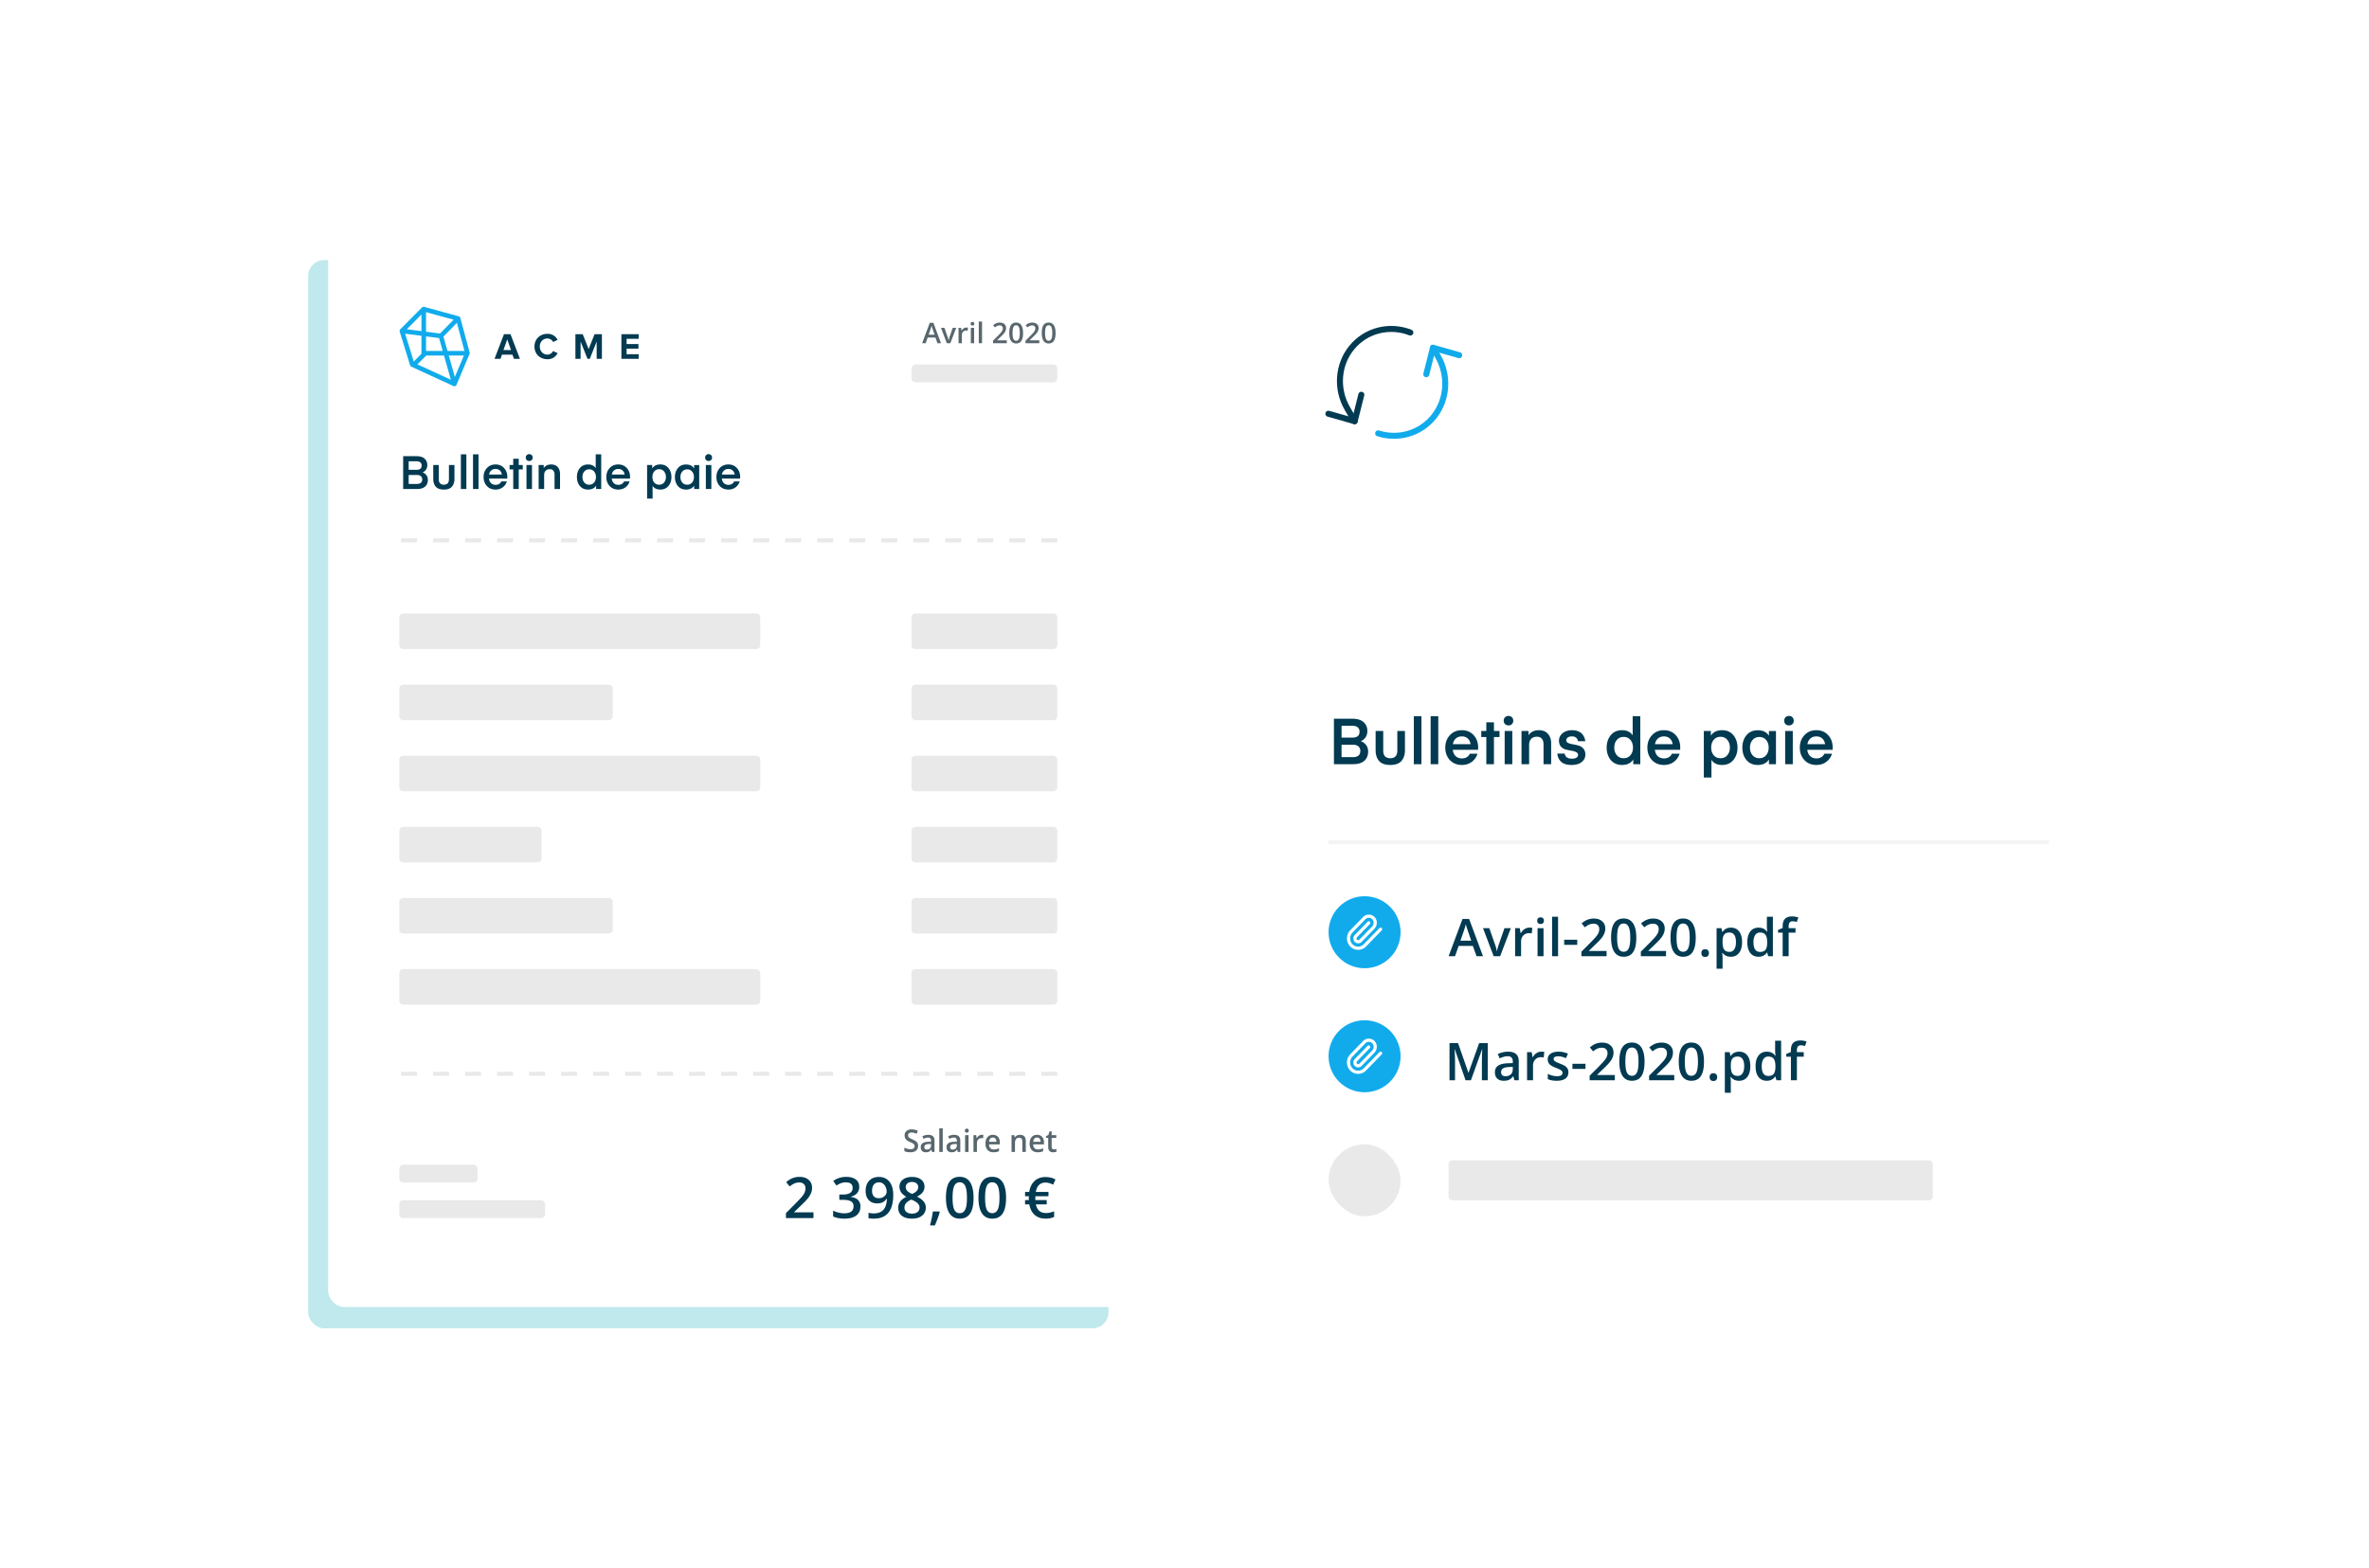<svg width="592" height="392" viewBox="0 0 592 392" fill="none" xmlns="http://www.w3.org/2000/svg"><g filter="url(#filter0_d)"><rect x="77" y="45" width="200" height="267" rx="4" fill="#C0E9ED"/><rect x="82" y="40" width="200" height="266.667" rx="4" fill="#fff"/><path d="M263.222 71.111h-34.445a1 1 0 00-1 1v2.444a1 1 0 001 1h34.445a1 1 0 001-1v-2.444a1 1 0 00-1-1zM135.222 280h-34.445a1 1 0 00-1 1v2.444a1 1 0 001 1h34.445a1 1 0 001-1V281a1 1 0 00-1-1zM118.333 271.111h-17.556a1 1 0 00-1 1v2.445a1 1 0 001 1h17.556a1 1 0 001-1v-2.445a1 1 0 00-1-1z" fill="#E9E9E9"/><path d="M104.194 102.222h-3.444v-8.204h3.316c.902 0 1.58.204 2.034.612.455.409.682.948.682 1.618 0 .431-.108.805-.324 1.12-.208.317-.496.552-.866.706.408.138.732.373.97.705.239.323.359.705.359 1.144 0 .724-.235 1.29-.705 1.698-.47.401-1.144.601-2.022.601zm-.012-3.513h-2.057v2.242h2.045c.894 0 1.341-.374 1.341-1.12 0-.355-.116-.629-.347-.821-.231-.2-.558-.3-.982-.3zm-.104-3.42h-1.953v2.138h1.953c.863 0 1.294-.355 1.294-1.064 0-.338-.108-.6-.323-.785-.216-.193-.54-.29-.971-.29zM109.647 99.75c0 .931.424 1.398 1.272 1.398.847 0 1.271-.467 1.271-1.399v-3.524h1.375v3.455c0 .824-.212 1.479-.636 1.964-.416.478-1.086.717-2.01.717-.925 0-1.599-.239-2.023-.717-.416-.485-.624-1.14-.624-1.964v-3.455h1.375v3.524zM116.544 102.222h-1.375v-8.666h1.375v8.666zM119.579 102.222h-1.375v-8.666h1.375v8.666zM126.763 99.622h-4.564c.054.478.227.859.52 1.144.293.278.678.416 1.155.416.316 0 .601-.077.856-.231.254-.154.435-.362.543-.624h1.386a2.81 2.81 0 01-1.04 1.479c-.5.37-1.094.555-1.779.555-.894 0-1.618-.297-2.173-.89-.547-.593-.82-1.344-.82-2.253 0-.886.277-1.63.832-2.23.555-.601 1.271-.902 2.149-.902.878 0 1.587.297 2.126.89.547.585.821 1.325.821 2.219l-.012.427zm-2.935-2.415c-.431 0-.789.127-1.074.381-.285.255-.463.594-.532 1.017h3.189c-.061-.423-.231-.762-.508-1.017-.277-.254-.636-.38-1.075-.38zM129.628 97.323v4.899h-1.375v-4.9h-.913v-1.097h.913v-1.56h1.375v1.56h1.005v1.098h-1.005zM132.259 95.22a.865.865 0 01-.624-.232.83.83 0 01-.243-.612c0-.254.081-.462.243-.624a.842.842 0 01.624-.243c.246 0 .45.081.612.243.162.162.243.37.243.624a.83.83 0 01-.243.612.853.853 0 01-.612.231zm-.694 7.002v-5.997h1.375v5.997h-1.375zM135.872 96.225v.797c.139-.262.366-.481.682-.659.323-.184.712-.277 1.167-.277.709 0 1.256.216 1.641.647.393.432.589 1.006.589 1.722v3.767h-1.375v-3.594c0-.423-.1-.755-.3-.993-.193-.247-.49-.37-.89-.37-.439 0-.786.13-1.04.393-.247.262-.37.624-.37 1.086v3.478h-1.375v-5.997h1.271zM148.864 97.01v-3.455h1.375v8.667h-1.271v-.855c-.408.663-1.082.994-2.022.994-.855 0-1.533-.297-2.034-.89-.493-.601-.74-1.348-.74-2.242 0-.893.247-1.64.74-2.242.501-.6 1.179-.9 2.034-.9.87 0 1.51.307 1.918.924zm.058 2.22c0-.563-.154-1.025-.462-1.387-.301-.362-.709-.544-1.225-.544-.509 0-.917.181-1.225.544-.308.362-.462.824-.462 1.386 0 .547.154 1.006.462 1.375.308.362.716.544 1.225.544.516 0 .924-.182 1.225-.544.308-.362.462-.82.462-1.375zM157.435 99.622h-4.564c.054.478.227.859.52 1.144.293.278.678.416 1.155.416.316 0 .601-.077.855-.231a1.29 1.29 0 00.544-.624h1.386a2.81 2.81 0 01-1.04 1.479c-.501.37-1.094.555-1.779.555-.894 0-1.618-.297-2.173-.89-.547-.593-.82-1.344-.82-2.253 0-.886.277-1.63.832-2.23.554-.601 1.271-.902 2.149-.902.878 0 1.587.297 2.126.89.547.585.821 1.325.821 2.219l-.012.427zm-2.935-2.415c-.431 0-.79.127-1.075.381-.285.255-.462.594-.531 1.017h3.189c-.061-.423-.231-.762-.508-1.017-.278-.254-.636-.38-1.075-.38zM163.082 101.436v3.19h-1.375v-8.401h1.271v.855c.424-.663 1.098-.994 2.022-.994.863 0 1.541.3 2.034.901.501.601.751 1.349.751 2.242 0 .894-.25 1.641-.751 2.242-.493.593-1.171.89-2.034.89-.878 0-1.517-.308-1.918-.925zm-.046-2.207c0 .555.15 1.013.45 1.375.309.362.721.544 1.237.544.508 0 .917-.182 1.225-.544.308-.369.462-.828.462-1.375 0-.562-.154-1.028-.462-1.398-.308-.37-.717-.555-1.225-.555-.516 0-.928.185-1.237.555-.3.362-.45.828-.45 1.398zM173.456 96.236h1.271v5.986h-1.271v-.855c-.408.663-1.083.994-2.022.994-.855 0-1.533-.297-2.034-.89-.493-.601-.74-1.348-.74-2.242 0-.893.247-1.637.74-2.23.501-.6 1.179-.901 2.034-.901.939 0 1.614.331 2.022.993v-.855zm-2.958 1.63c-.309.362-.463.816-.463 1.363s.154 1.006.463 1.375c.308.362.716.544 1.225.544.516 0 .924-.182 1.224-.544.309-.362.463-.82.463-1.375 0-.554-.154-1.013-.463-1.375-.3-.362-.708-.543-1.224-.543-.509 0-.917.185-1.225.555zM177.082 95.22a.865.865 0 01-.624-.232.83.83 0 01-.243-.612c0-.254.081-.462.243-.624a.842.842 0 01.624-.243c.246 0 .45.081.612.243.162.162.243.37.243.624a.83.83 0 01-.243.612.853.853 0 01-.612.231zm-.694 7.002v-5.997h1.375v5.997h-1.375zM184.947 99.622h-4.564c.054.478.227.859.52 1.144.293.278.678.416 1.156.416.315 0 .6-.077.855-.231.254-.154.435-.362.543-.624h1.386a2.81 2.81 0 01-1.04 1.479c-.5.37-1.094.555-1.779.555-.894 0-1.618-.297-2.173-.89-.547-.593-.82-1.344-.82-2.253 0-.886.277-1.63.832-2.23.555-.601 1.271-.902 2.149-.902.878 0 1.587.297 2.126.89.547.585.821 1.325.821 2.219l-.012.427zm-2.935-2.415c-.431 0-.789.127-1.074.381-.285.255-.463.594-.532 1.017h3.189c-.061-.423-.231-.762-.508-1.017-.277-.254-.636-.38-1.075-.38zM203.284 284.444h-6.882v-1.236l2.618-2.632c.774-.791 1.285-1.351 1.535-1.68.255-.333.44-.646.556-.938.115-.291.173-.604.173-.937 0-.458-.139-.82-.416-1.083-.274-.264-.653-.396-1.139-.396-.389 0-.766.071-1.132.215-.361.143-.78.403-1.257.778l-.882-1.077c.565-.477 1.113-.814 1.646-1.014a4.815 4.815 0 011.701-.298c.945 0 1.702.248 2.271.743.569.491.854 1.153.854 1.986 0 .458-.083.894-.25 1.306a5.185 5.185 0 01-.757 1.277c-.338.436-.903 1.026-1.694 1.771l-1.764 1.709v.069h4.819v1.437zM214.722 276.625c0 .644-.188 1.181-.563 1.611-.375.426-.902.713-1.583.861v.056c.815.102 1.426.356 1.833.764.408.402.611.94.611 1.611 0 .977-.345 1.731-1.034 2.264-.69.527-1.672.791-2.945.791-1.125 0-2.074-.183-2.847-.548v-1.452c.431.213.887.378 1.368.493.482.116.945.174 1.389.174.787 0 1.375-.146 1.764-.437.389-.292.583-.744.583-1.355 0-.541-.215-.939-.646-1.194-.43-.255-1.106-.382-2.027-.382h-.882v-1.326h.895c1.621 0 2.431-.561 2.431-1.681 0-.435-.141-.771-.424-1.007-.282-.236-.699-.354-1.25-.354-.384 0-.754.055-1.111.167-.356.106-.777.317-1.264.632l-.798-1.139c.93-.686 2.011-1.028 3.243-1.028 1.023 0 1.822.22 2.396.66.574.439.861 1.046.861 1.819zM223.215 278.625c0 2-.403 3.493-1.208 4.479-.806.986-2.019 1.479-3.639 1.479-.616 0-1.058-.037-1.327-.111v-1.368a4.57 4.57 0 001.243.174c1.102 0 1.924-.296 2.466-.889.541-.593.838-1.523.888-2.792h-.083c-.273.417-.604.718-.993.903-.384.185-.836.278-1.354.278-.898 0-1.604-.28-2.118-.84-.514-.561-.771-1.329-.771-2.306 0-1.06.296-1.903.889-2.528.597-.629 1.41-.944 2.437-.944.723 0 1.352.176 1.889.528.537.351.952.863 1.243 1.534.292.667.438 1.468.438 2.403zm-3.542-3.111c-.565 0-.998.185-1.298.555-.301.366-.452.882-.452 1.549 0 .579.139 1.035.417 1.368.282.329.708.493 1.278.493.551 0 1.014-.164 1.389-.493.375-.329.562-.713.562-1.153 0-.412-.081-.796-.243-1.152a2.029 2.029 0 00-.667-.855 1.636 1.636 0 00-.986-.312zM227.902 274.16c.963 0 1.725.222 2.285.666.56.44.84 1.03.84 1.771 0 1.042-.625 1.871-1.875 2.486.797.398 1.361.817 1.695 1.257.338.44.507.931.507 1.473 0 .837-.308 1.509-.924 2.013-.616.505-1.449.757-2.5.757-1.102 0-1.956-.236-2.562-.708-.607-.472-.91-1.141-.91-2.007 0-.565.157-1.072.472-1.521.32-.453.84-.856 1.563-1.208-.621-.37-1.063-.762-1.327-1.174a2.52 2.52 0 01-.396-1.389c0-.736.29-1.321.868-1.757.579-.439 1.334-.659 2.264-.659zm-1.882 7.653c0 .481.169.856.507 1.125.338.263.797.395 1.375.395.598 0 1.061-.136 1.389-.409.334-.278.5-.653.5-1.125 0-.375-.153-.718-.458-1.028-.306-.31-.769-.597-1.389-.861l-.201-.091c-.611.269-1.051.565-1.32.889-.268.32-.403.688-.403 1.105zm1.868-6.396c-.463 0-.835.115-1.118.347-.282.227-.423.537-.423.93 0 .241.051.456.153.646.101.19.25.364.444.521.194.153.523.338.986.556.556-.246.947-.503 1.174-.771a1.43 1.43 0 00.347-.952c0-.393-.144-.703-.431-.93-.282-.232-.659-.347-1.132-.347zM234.833 282.951c-.222.862-.63 1.97-1.222 3.327h-1.202c.32-1.25.558-2.412.716-3.486h1.604l.104.159zM243.284 279.368c0 1.764-.284 3.074-.854 3.931-.565.856-1.43 1.284-2.597 1.284-1.13 0-1.986-.442-2.57-1.326-.583-.884-.875-2.181-.875-3.889 0-1.792.283-3.111.848-3.958.569-.852 1.435-1.278 2.597-1.278 1.134 0 1.993.444 2.576 1.333.584.889.875 2.19.875 3.903zm-5.243 0c0 1.384.141 2.373.424 2.965.287.593.743.889 1.368.889.625 0 1.081-.301 1.368-.903.292-.601.437-1.585.437-2.951 0-1.361-.145-2.345-.437-2.951-.287-.611-.743-.917-1.368-.917-.625 0-1.081.299-1.368.896-.283.597-.424 1.588-.424 2.972zM251.409 279.368c0 1.764-.284 3.074-.854 3.931-.565.856-1.43 1.284-2.597 1.284-1.13 0-1.986-.442-2.57-1.326-.583-.884-.875-2.181-.875-3.889 0-1.792.283-3.111.848-3.958.569-.852 1.435-1.278 2.597-1.278 1.134 0 1.993.444 2.576 1.333.584.889.875 2.19.875 3.903zm-5.243 0c0 1.384.141 2.373.424 2.965.287.593.743.889 1.368.889.625 0 1.081-.301 1.368-.903.292-.601.437-1.585.437-2.951 0-1.361-.145-2.345-.437-2.951-.287-.611-.743-.917-1.368-.917-.625 0-1.081.299-1.368.896-.283.597-.424 1.588-.424 2.972zM261.27 275.569c-.652 0-1.187.195-1.604.584-.412.389-.687.977-.826 1.764h3.167v1.069h-3.271l-.014.313v.382l.014.27h2.833v1.063h-2.715c.296 1.444 1.139 2.167 2.528 2.167.662 0 1.34-.144 2.034-.431v1.41c-.606.282-1.312.423-2.118.423-1.116 0-2.023-.305-2.722-.916-.694-.611-1.148-1.496-1.361-2.653h-1.056v-1.063h.945l-.014-.257v-.256l.014-.452h-.945v-1.069h1.042c.176-1.162.618-2.074 1.326-2.736.709-.662 1.623-.993 2.743-.993.926 0 1.755.203 2.487.611l-.584 1.298c-.713-.352-1.347-.528-1.903-.528z" fill="#013A51"/><path d="M234.265 65.778l-.507-1.41h-1.941l-.497 1.41h-.875l1.9-5.097h.902l1.9 5.097h-.882zm-.726-2.125l-.476-1.382a9.897 9.897 0 01-.27-.875 7.769 7.769 0 01-.275.934l-.458 1.323h1.479zM236.605 65.778l-1.458-3.84h.861l.781 2.232c.134.375.215.678.243.91h.028c.021-.167.102-.47.243-.91l.781-2.233h.868l-1.465 3.84h-.882zM241.484 61.868c.164 0 .299.012.406.035l-.08.76a1.542 1.542 0 00-.361-.041c-.327 0-.592.106-.795.319-.202.213-.302.49-.302.83v2.007h-.816v-3.84h.638l.108.677h.042c.127-.23.293-.411.496-.546.206-.134.427-.2.664-.2zM243.421 65.778h-.816v-3.84h.816v3.84zm-.865-4.858c0-.146.04-.258.118-.337a.474.474 0 01.344-.118c.144 0 .255.04.334.118.081.079.121.191.121.337 0 .139-.04.249-.121.33a.452.452 0 01-.334.118.474.474 0 01-.344-.118.456.456 0 01-.118-.33zM245.407 65.778h-.816v-5.403h.816v5.403zM251.595 65.778h-3.441v-.618l1.309-1.316c.386-.396.642-.676.767-.84a2.03 2.03 0 00.278-.47c.058-.145.087-.301.087-.468 0-.23-.07-.41-.209-.542-.136-.132-.326-.198-.569-.198-.195 0-.383.036-.566.108-.181.072-.39.201-.629.389l-.441-.538c.283-.239.557-.408.823-.507.267-.1.55-.15.851-.15.472 0 .851.124 1.135.372.285.245.428.576.428.993 0 .23-.042.447-.125.653a2.619 2.619 0 01-.379.639c-.169.217-.451.513-.847.885l-.882.854v.035h2.41v.719zM255.657 63.24c0 .881-.142 1.537-.427 1.965-.282.428-.715.642-1.299.642-.564 0-.993-.22-1.284-.663-.292-.442-.438-1.09-.438-1.944 0-.896.141-1.556.424-1.98.285-.425.717-.639 1.298-.639.568 0 .997.223 1.289.667.291.445.437 1.095.437 1.952zm-2.621 0c0 .692.07 1.186.211 1.482.144.297.372.445.684.445.313 0 .541-.15.684-.452.146-.3.219-.793.219-1.475 0-.681-.073-1.173-.219-1.476-.143-.306-.371-.458-.684-.458-.312 0-.54.149-.684.448-.141.298-.211.794-.211 1.486zM259.72 65.778h-3.441v-.618l1.309-1.316c.386-.396.642-.676.767-.84a2.03 2.03 0 00.278-.47c.058-.145.087-.301.087-.468 0-.23-.07-.41-.209-.542-.136-.132-.326-.198-.569-.198-.195 0-.383.036-.566.108-.181.072-.39.201-.629.389l-.441-.538c.283-.239.557-.408.823-.507.267-.1.55-.15.851-.15.472 0 .851.124 1.135.372.285.245.428.576.428.993 0 .23-.042.447-.125.653a2.619 2.619 0 01-.379.639c-.169.217-.451.513-.847.885l-.882.854v.035h2.41v.719zM263.782 63.24c0 .881-.142 1.537-.427 1.965-.282.428-.715.642-1.299.642-.564 0-.993-.22-1.284-.663-.292-.442-.438-1.09-.438-1.944 0-.896.141-1.556.424-1.98.285-.425.717-.639 1.298-.639.568 0 .997.223 1.289.667.291.445.437 1.095.437 1.952zm-2.621 0c0 .692.07 1.186.211 1.482.144.297.372.445.684.445.313 0 .541-.15.684-.452.146-.3.219-.793.219-1.475 0-.681-.073-1.173-.219-1.476-.143-.306-.371-.458-.684-.458-.312 0-.54.149-.684.448-.141.298-.211.794-.211 1.486zM229.429 266.412c0 .495-.173.884-.517 1.165-.344.282-.819.423-1.425.423-.605 0-1.101-.098-1.487-.293v-.861c.244.12.503.214.777.282.276.069.532.103.769.103.347 0 .602-.069.765-.206a.679.679 0 00.249-.552.702.702 0 00-.227-.529c-.151-.145-.464-.316-.937-.514-.489-.205-.833-.44-1.033-.704a1.525 1.525 0 01-.301-.952c0-.464.159-.83.476-1.096.318-.267.744-.4 1.279-.4.513 0 1.023.117 1.531.35l-.278.743c-.477-.209-.902-.313-1.275-.313-.283 0-.498.065-.645.195a.636.636 0 00-.22.506c0 .145.03.269.088.373a.915.915 0 00.29.289c.134.092.376.212.725.362.393.17.681.329.864.476.184.147.318.313.403.499.086.185.129.403.129.654zM232.908 267.924l-.172-.586h-.029c-.195.256-.392.431-.59.525-.198.091-.452.137-.762.137-.398 0-.709-.112-.934-.335-.222-.223-.333-.539-.333-.948 0-.434.155-.761.465-.982.31-.221.783-.342 1.418-.362l.699-.023v-.224c0-.269-.061-.47-.183-.602-.119-.134-.306-.202-.56-.202-.208 0-.407.032-.597.096a4.366 4.366 0 00-.55.224l-.278-.639c.22-.12.46-.21.721-.271a3.17 3.17 0 01.74-.095c.516 0 .904.117 1.165.35.264.234.396.601.396 1.101v2.836h-.616zm-1.282-.609c.313 0 .563-.09.751-.271.191-.182.286-.437.286-.765v-.365l-.52.023c-.406.015-.701.086-.887.213-.183.124-.274.316-.274.575 0 .187.053.333.161.437.107.102.268.153.483.153zM235.586 267.924h-.861V262h.861v5.924zM239.355 267.924l-.172-.586h-.029c-.196.256-.392.431-.59.525-.198.091-.452.137-.762.137-.398 0-.709-.112-.934-.335-.222-.223-.333-.539-.333-.948 0-.434.155-.761.465-.982.31-.221.783-.342 1.418-.362l.699-.023v-.224c0-.269-.061-.47-.183-.602-.12-.134-.306-.202-.56-.202-.208 0-.407.032-.597.096a4.366 4.366 0 00-.55.224l-.278-.639c.219-.12.46-.21.721-.271a3.17 3.17 0 01.74-.095c.516 0 .904.117 1.165.35.264.234.396.601.396 1.101v2.836h-.616zm-1.282-.609c.313 0 .563-.09.751-.271.191-.182.286-.437.286-.765v-.365l-.52.023c-.406.015-.701.086-.887.213-.183.124-.274.316-.274.575 0 .187.053.333.161.437.107.102.268.153.483.153zM242.033 267.924h-.861v-4.211h.861v4.211zm-.912-5.326c0-.16.041-.283.124-.37a.49.49 0 01.363-.129c.151 0 .269.043.352.129.085.087.128.21.128.37a.5.5 0 01-.128.361c-.083.087-.201.13-.352.13a.487.487 0 01-.363-.13.506.506 0 01-.124-.361zM245.322 263.637c.174 0 .317.013.429.038l-.084.834a1.541 1.541 0 00-.381-.046c-.345 0-.624.117-.839.35-.213.234-.319.537-.319.91v2.201h-.861v-4.211h.674l.114.743h.044c.134-.252.309-.451.524-.598.217-.147.45-.221.699-.221zM248.275 268c-.63 0-1.124-.19-1.48-.571-.354-.383-.531-.91-.531-1.58 0-.688.165-1.228.494-1.622.33-.393.783-.59 1.359-.59.535 0 .957.169 1.268.506.31.338.465.802.465 1.394v.483h-2.7c.012.409.119.724.319.944.2.219.482.328.846.328.239 0 .462-.023.667-.069.207-.048.429-.127.666-.236v.727c-.21.105-.422.178-.637.221-.215.043-.46.065-.736.065zm-.158-3.685a.854.854 0 00-.659.27c-.164.18-.261.443-.293.788h1.839c-.005-.348-.086-.61-.242-.788-.156-.18-.371-.27-.645-.27zM256.341 267.924h-.865v-2.589c0-.325-.063-.567-.19-.727-.125-.16-.324-.24-.597-.24-.364 0-.63.112-.799.335-.168.223-.253.598-.253 1.123v2.098h-.86v-4.211h.674l.12.552h.044c.122-.2.296-.355.521-.464.224-.109.473-.164.747-.164.972 0 1.458.514 1.458 1.542v2.745zM259.308 268c-.63 0-1.124-.19-1.48-.571-.354-.383-.531-.91-.531-1.58 0-.688.165-1.228.494-1.622.33-.393.783-.59 1.359-.59.535 0 .957.169 1.268.506.31.338.465.802.465 1.394v.483h-2.7c.012.409.119.724.319.944.2.219.482.328.846.328.239 0 .462-.023.667-.069.207-.048.429-.127.666-.236v.727c-.21.105-.422.178-.637.221-.215.043-.46.065-.736.065zm-.158-3.685a.854.854 0 00-.659.27c-.164.18-.261.443-.293.788h1.839c-.005-.348-.086-.61-.242-.788-.156-.18-.371-.27-.645-.27zM263.37 267.277c.21 0 .42-.035.63-.103v.674a1.645 1.645 0 01-.37.106 2.278 2.278 0 01-.465.046c-.816 0-1.224-.447-1.224-1.34v-2.269h-.553v-.396l.594-.327.293-.891h.531v.936h1.154v.678h-1.154v2.254c0 .215.051.375.154.479a.563.563 0 00.41.153z" fill="#58676D"/><path d="M188.973 133.333h-88.196a1 1 0 00-1 1v6.889a1 1 0 001 1h88.196a1 1 0 001-1v-6.889a1 1 0 00-1-1zM152.111 151.111h-51.334a1 1 0 00-1 1V159a1 1 0 001 1h51.334a1 1 0 001-1v-6.889a1 1 0 00-1-1zM188.973 168.889h-88.196a1 1 0 00-1 1v6.889a1 1 0 001 1h88.196a1 1 0 001-1v-6.889a1 1 0 00-1-1zM134.333 186.667h-33.556a1 1 0 00-1 1v6.888a1 1 0 001 1h33.556a1 1 0 001-1v-6.888a1 1 0 00-1-1zM152.111 204.444h-51.334a1 1 0 00-1 1v6.889a1 1 0 001 1h51.334a1 1 0 001-1v-6.889a1 1 0 00-1-1zM188.973 222.222h-88.196a1 1 0 00-1 1v6.889a1 1 0 001 1h88.196a1 1 0 001-1v-6.889a1 1 0 00-1-1z" fill="#E9E9E9"/><path stroke="#E9E9E9" stroke-dasharray="4 4" d="M100.215 248.389h164.444M100.215 115.056h164.444"/><path d="M263.22 133.333h-34.443a1 1 0 00-1 1v6.889a1 1 0 001 1h34.443a1 1 0 001-1v-6.889a1 1 0 00-1-1zM263.22 151.111h-34.443a1 1 0 00-1 1V159a1 1 0 001 1h34.443a1 1 0 001-1v-6.889a1 1 0 00-1-1zM263.22 168.889h-34.443a1 1 0 00-1 1v6.889a1 1 0 001 1h34.443a1 1 0 001-1v-6.889a1 1 0 00-1-1zM263.22 186.667h-34.443a1 1 0 00-1 1v6.888a1 1 0 001 1h34.443a1 1 0 001-1v-6.888a1 1 0 00-1-1zM263.22 204.444h-34.443a1 1 0 00-1 1v6.889a1 1 0 001 1h34.443a1 1 0 001-1v-6.889a1 1 0 00-1-1zM263.22 222.222h-34.443a1 1 0 00-1 1v6.889a1 1 0 001 1h34.443a1 1 0 001-1v-6.889a1 1 0 00-1-1z" fill="#E9E9E9"/><path fill-rule="evenodd" clip-rule="evenodd" d="M104.314 71.073l2.191-2.21h4.451l1.706 6.044-8.348-3.834zm-3.065-7.666l4.07.523v4.353c0 .043.005.084.013.123l-1.938 1.956-2.145-6.955zm4.07-.646l-3.65-.469 3.65-3.682v4.15zm8.02-2.856l-3.377 3.452-3.494-.449v-4.882l6.871 1.879zm-6.871 7.799v-3.627l3.254.418.906 3.209h-4.16zm9.594 0h-4.238l-1.008-3.57 3.363-3.437 1.883 7.007zm-2.399 6.514l-1.512-5.355h3.769l-2.257 5.355zm3.705-6.086l-2.329-8.666a.576.576 0 00-.404-.408l-8.591-2.35a.569.569 0 00-.499.1c-.01.007-.018.015-.027.023l-.031-.03-5.459 5.507-.034.037a.584.584 0 00-.109.545l2.592 8.4a.58.58 0 00.311.356l10.529 4.836a.574.574 0 00.613-.088.557.557 0 00.153-.214l.001.001 3.176-7.534.009-.012a.586.586 0 00.099-.503z" fill="#11ABEC"/><path fill-rule="evenodd" clip-rule="evenodd" d="M126.755 64.838l-.952 2.65h1.905l-.953-2.65zm1.685 4.849l-.375-1.044h-2.619l-.385 1.044h-1.483l2.362-6.16h1.63l2.353 6.16h-1.483zM133.551 66.611c0-1.893 1.419-3.186 3.25-3.186 1.346 0 2.124.739 2.555 1.505l-1.118.554c-.256-.498-.805-.896-1.437-.896-1.108 0-1.914.86-1.914 2.023 0 1.164.806 2.023 1.914 2.023.632 0 1.181-.388 1.437-.896l1.118.545c-.44.766-1.209 1.514-2.555 1.514-1.831 0-3.25-1.293-3.25-3.186zM149.103 69.687v-4.314l-1.721 4.314h-.568l-1.721-4.314v4.314h-1.3v-6.16h1.822l1.483 3.721 1.484-3.722h1.831v6.16h-1.31zM155.285 69.687v-6.16h4.322v1.154h-3.022v1.302h2.958v1.155h-2.958v1.394h3.022v1.155h-4.322z" fill="#013A51"/><rect x="312" y="40" width="72" height="72" rx="36" fill="#fff"/><g clip-path="url(#clip0)" stroke-width="1.5" stroke-linecap="round" stroke-linejoin="round"><path d="M352.443 63.115c-5.226-2.037-11.065-.56-14.596 3.695-3.531 4.254-3.995 10.37-1.16 15.287l1.838 3.184" stroke="#013A51"/><path d="M344.393 88.315c5.186 1.637 10.75-.078 14.039-4.329 3.289-4.25 3.639-10.175.882-14.951l-1.224-2.12" stroke="#11ABEC"/><path d="M331.961 83.412l6.561 1.864 1.666-6.614" stroke="#013A51"/><path d="M364.651 68.78l-6.561-1.865-1.666 6.614" stroke="#11ABEC"/></g><rect x="312" y="136" width="220" height="168" rx="4" fill="#fff"/><path d="M338.112 171h-4.768v-11.36h4.592c1.248 0 2.187.283 2.816.848s.944 1.312.944 2.24c0 .597-.149 1.115-.448 1.552a2.59 2.59 0 01-1.2.976 2.667 2.667 0 011.344.976c.331.448.496.976.496 1.584 0 1.003-.325 1.787-.976 2.352-.651.555-1.584.832-2.8.832zm-.016-4.864h-2.848v3.104h2.832c1.237 0 1.856-.517 1.856-1.552 0-.491-.16-.869-.48-1.136-.32-.277-.773-.416-1.36-.416zm-.144-4.736h-2.704v2.96h2.704c1.195 0 1.792-.491 1.792-1.472 0-.469-.149-.832-.448-1.088-.299-.267-.747-.4-1.344-.4zm7.712 6.176c0 1.291.586 1.936 1.76 1.936 1.173 0 1.76-.645 1.76-1.936v-4.88h1.904v4.784c0 1.141-.294 2.048-.88 2.72-.576.661-1.504.992-2.784.992-1.28 0-2.214-.331-2.8-.992-.576-.672-.864-1.579-.864-2.72v-4.784h1.904v4.88zm9.548 3.424h-1.904v-12h1.904v12zm4.203 0h-1.904v-12h1.904v12zm9.948-3.6h-6.32c.074.661.314 1.189.72 1.584.405.384.938.576 1.6.576.437 0 .832-.107 1.184-.32a1.79 1.79 0 00.752-.864h1.92a3.898 3.898 0 01-1.44 2.048c-.694.512-1.515.768-2.464.768-1.238 0-2.24-.411-3.008-1.232-.758-.821-1.136-1.861-1.136-3.12 0-1.227.384-2.256 1.152-3.088.768-.832 1.76-1.248 2.976-1.248s2.197.411 2.944 1.232c.757.811 1.135 1.835 1.135 3.072l-.015.592zm-4.064-3.344c-.598 0-1.094.176-1.488.528-.395.352-.64.821-.736 1.408h4.416c-.086-.587-.32-1.056-.704-1.408-.384-.352-.88-.528-1.488-.528zm8.03.16V171h-1.904v-6.784h-1.264v-1.52h1.264v-2.16h1.904v2.16h1.392v1.52h-1.392zm3.642-2.912c-.352 0-.64-.107-.864-.32a1.15 1.15 0 01-.336-.848c0-.352.112-.64.336-.864.224-.224.512-.336.864-.336.342 0 .624.112.848.336.224.224.336.512.336.864 0 .341-.112.624-.336.848-.224.213-.506.32-.848.32zm-.96 9.696v-8.304h1.904V171h-1.904zm5.964-8.304v1.104c.192-.363.506-.667.944-.912.448-.256.986-.384 1.616-.384.981 0 1.738.299 2.272.896.544.597.816 1.392.816 2.384V171h-1.904v-4.976c0-.587-.139-1.045-.416-1.376-.267-.341-.678-.512-1.232-.512-.608 0-1.088.181-1.44.544-.342.363-.512.864-.512 1.504V171h-1.904v-8.304h1.76zm10.728 8.496c-1.141 0-2-.267-2.576-.8-.576-.533-.891-1.216-.944-2.048h1.84a1.2 1.2 0 00.496.928c.309.235.741.352 1.296.352.491 0 .869-.085 1.136-.256.267-.171.4-.4.4-.688 0-.32-.165-.555-.496-.704-.32-.16-.715-.277-1.184-.352a16.739 16.739 0 01-1.408-.288 2.475 2.475 0 01-1.2-.736c-.32-.363-.48-.859-.48-1.488 0-.725.299-1.339.896-1.84.608-.512 1.408-.768 2.4-.768.565 0 1.061.091 1.488.272.437.171.773.4 1.008.688.245.288.427.581.544.88.128.299.203.603.224.912h-1.824a1.287 1.287 0 00-.432-.848c-.245-.235-.597-.352-1.056-.352-.459 0-.811.091-1.056.272a.828.828 0 00-.368.72c0 .288.16.507.48.656a4.77 4.77 0 001.2.336c.469.075.939.181 1.408.32.469.128.864.379 1.184.752.331.373.496.869.496 1.488 0 .747-.304 1.365-.912 1.856-.597.491-1.451.736-2.56.736zm15.292-7.408V159h1.904v12h-1.76v-1.184c-.566.917-1.499 1.376-2.8 1.376-1.184 0-2.123-.411-2.816-1.232-.683-.832-1.024-1.867-1.024-3.104s.341-2.272 1.024-3.104c.693-.832 1.632-1.248 2.816-1.248 1.205 0 2.09.427 2.656 1.28zm.08 3.072c0-.779-.214-1.419-.64-1.92-.416-.501-.982-.752-1.696-.752-.704 0-1.27.251-1.696.752-.427.501-.64 1.141-.64 1.92 0 .757.213 1.392.64 1.904.426.501.992.752 1.696.752.714 0 1.28-.251 1.696-.752.426-.501.64-1.136.64-1.904zm11.788.544h-6.32c.074.661.314 1.189.72 1.584.405.384.938.576 1.6.576.437 0 .832-.107 1.184-.32a1.79 1.79 0 00.752-.864h1.92a3.898 3.898 0 01-1.44 2.048c-.694.512-1.515.768-2.464.768-1.238 0-2.24-.411-3.008-1.232-.758-.821-1.136-1.861-1.136-3.12 0-1.227.384-2.256 1.152-3.088.768-.832 1.76-1.248 2.976-1.248s2.197.411 2.944 1.232c.757.811 1.135 1.835 1.135 3.072l-.015.592zm-4.064-3.344c-.598 0-1.094.176-1.488.528-.395.352-.64.821-.736 1.408h4.416c-.086-.587-.32-1.056-.704-1.408-.384-.352-.88-.528-1.488-.528zm11.882 5.856v4.416h-1.904v-11.632h1.76v1.184c.587-.917 1.52-1.376 2.8-1.376 1.195 0 2.133.416 2.816 1.248.693.832 1.04 1.867 1.04 3.104s-.347 2.272-1.04 3.104c-.683.821-1.621 1.232-2.816 1.232-1.216 0-2.101-.427-2.656-1.28zm-.064-3.056c0 .768.208 1.403.624 1.904.427.501.997.752 1.712.752.704 0 1.269-.251 1.696-.752.427-.512.64-1.147.64-1.904 0-.779-.213-1.424-.64-1.936-.427-.512-.992-.768-1.696-.768-.715 0-1.285.256-1.712.768-.416.501-.624 1.147-.624 1.936zm14.428-4.144h1.76V171h-1.76v-1.184c-.565.917-1.499 1.376-2.8 1.376-1.184 0-2.123-.411-2.816-1.232-.683-.832-1.024-1.867-1.024-3.104s.341-2.267 1.024-3.088c.693-.832 1.632-1.248 2.816-1.248 1.301 0 2.235.459 2.8 1.376v-1.184zm-4.096 2.256c-.427.501-.64 1.131-.64 1.888 0 .757.213 1.392.64 1.904.427.501.992.752 1.696.752.715 0 1.28-.251 1.696-.752.427-.501.64-1.136.64-1.904s-.213-1.403-.64-1.904c-.416-.501-.981-.752-1.696-.752-.704 0-1.269.256-1.696.768zm9.116-3.664c-.352 0-.64-.107-.864-.32a1.15 1.15 0 01-.336-.848c0-.352.112-.64.336-.864.224-.224.512-.336.864-.336.341 0 .624.112.848.336.224.224.336.512.336.864 0 .341-.112.624-.336.848-.224.213-.507.32-.848.32zm-.96 9.696v-8.304h1.904V171h-1.904zm11.851-3.6h-6.32c.075.661.315 1.189.72 1.584.406.384.939.576 1.6.576a2.24 2.24 0 001.184-.32c.352-.213.603-.501.752-.864h1.92a3.898 3.898 0 01-1.44 2.048c-.693.512-1.514.768-2.464.768-1.237 0-2.24-.411-3.008-1.232-.757-.821-1.136-1.861-1.136-3.12 0-1.227.384-2.256 1.152-3.088.768-.832 1.76-1.248 2.976-1.248s2.198.411 2.944 1.232c.758.811 1.136 1.835 1.136 3.072l-.016.592zm-4.064-3.344c-.597 0-1.093.176-1.488.528-.394.352-.64.821-.736 1.408h4.416c-.085-.587-.32-1.056-.704-1.408-.384-.352-.88-.528-1.488-.528z" fill="#013A51"/><path stroke="#F4F4F4" d="M332 190.5h180"/><circle cx="341" cy="213" r="9" fill="#11ABEC"/><path d="M345 212.248l-3.92 4.036a2.358 2.358 0 01-3.385 0c-.927-.954-.927-2.532 0-3.486l3.207-3.303c.392-.44.998-.587 1.568-.44.57.147.998.587 1.14 1.174.143.588-.035 1.175-.427 1.615l-3.207 3.303c-.321.33-.82.293-1.141 0a.837.837 0 010-1.175l3.207-3.302" stroke="#fff" stroke-width=".8" stroke-linecap="round" stroke-linejoin="round"/><path d="M368.982 219l-.926-2.577h-3.549L363.6 219H362l3.472-9.318h1.651l3.472 9.318h-1.613zm-1.326-3.885l-.87-2.526a17.468 17.468 0 01-.266-.8 18.6 18.6 0 01-.229-.8c-.114.521-.281 1.09-.501 1.708l-.838 2.418h2.704zm5.605 3.885l-2.666-7.021h1.574l1.428 4.082c.246.686.394 1.24.445 1.663h.05c.038-.305.186-.859.445-1.663l1.428-4.082h1.587L374.873 219h-1.612zm8.918-7.147c.301 0 .548.021.743.063l-.146 1.39a2.812 2.812 0 00-.66-.076c-.597 0-1.081.195-1.454.584-.368.389-.552.895-.552 1.517V219h-1.492v-7.021h1.168l.197 1.238h.076c.233-.419.535-.751.908-.996a2.174 2.174 0 011.212-.368zm3.542 7.147h-1.492v-7.021h1.492V219zm-1.58-8.88c0-.267.072-.472.215-.616.149-.144.358-.216.629-.216.262 0 .465.072.609.216.148.144.222.349.222.616 0 .254-.074.455-.222.603-.144.144-.347.215-.609.215-.271 0-.48-.071-.629-.215-.143-.148-.215-.349-.215-.603zm5.211 8.88h-1.492v-9.877h1.492V219zm1.53-2.85v-1.27h3.263v1.27h-3.263zm10.594 2.85h-6.29v-1.13l2.393-2.406c.706-.723 1.174-1.235 1.402-1.536.233-.304.402-.59.508-.857.106-.266.159-.552.159-.857 0-.419-.127-.749-.381-.99-.25-.241-.597-.362-1.041-.362-.355 0-.7.066-1.035.197-.33.131-.713.368-1.149.711l-.806-.984c.517-.436 1.018-.745 1.505-.927a4.4 4.4 0 011.555-.273c.863 0 1.555.227 2.076.68.52.448.78 1.053.78 1.815 0 .419-.076.817-.228 1.193a4.763 4.763 0 01-.692 1.168c-.309.398-.825.938-1.549 1.619l-1.612 1.562v.063h4.405V219zm7.427-4.64c0 1.612-.26 2.81-.781 3.593-.516.783-1.308 1.174-2.374 1.174-1.033 0-1.815-.404-2.349-1.212-.533-.809-.799-1.994-.799-3.555 0-1.638.258-2.844.774-3.618.521-.779 1.312-1.168 2.374-1.168 1.037 0 1.822.406 2.355 1.218.533.813.8 2.002.8 3.568zm-4.793 0c0 1.265.129 2.169.388 2.71.262.542.679.813 1.25.813s.988-.275 1.251-.825c.266-.551.399-1.45.399-2.698 0-1.244-.133-2.144-.399-2.698-.263-.558-.68-.838-1.251-.838-.571 0-.988.273-1.25.819-.259.546-.388 1.452-.388 2.717zm12.22 4.64h-6.291v-1.13l2.393-2.406c.707-.723 1.174-1.235 1.403-1.536.233-.304.402-.59.508-.857.106-.266.158-.552.158-.857 0-.419-.126-.749-.38-.99-.25-.241-.597-.362-1.041-.362-.356 0-.701.066-1.035.197-.33.131-.713.368-1.149.711l-.806-.984c.516-.436 1.018-.745 1.504-.927a4.404 4.404 0 011.555-.273c.864 0 1.556.227 2.076.68.521.448.781 1.053.781 1.815 0 .419-.076.817-.229 1.193a4.732 4.732 0 01-.692 1.168c-.308.398-.825.938-1.548 1.619l-1.613 1.562v.063h4.406V219zm7.426-4.64c0 1.612-.26 2.81-.78 3.593-.517.783-1.308 1.174-2.374 1.174-1.033 0-1.816-.404-2.349-1.212-.533-.809-.8-1.994-.8-3.555 0-1.638.258-2.844.775-3.618.52-.779 1.311-1.168 2.374-1.168 1.036 0 1.821.406 2.355 1.218.533.813.799 2.002.799 3.568zm-4.792 0c0 1.265.129 2.169.387 2.71.262.542.679.813 1.251.813.571 0 .988-.275 1.25-.825.267-.551.4-1.45.4-2.698 0-1.244-.133-2.144-.4-2.698-.262-.558-.679-.838-1.25-.838-.572 0-.989.273-1.251.819-.258.546-.387 1.452-.387 2.717zm6.202 3.847c0-.309.08-.546.241-.711.161-.165.393-.248.698-.248.309 0 .544.087.705.26.16.17.241.402.241.699 0 .3-.083.539-.248.717-.161.173-.393.26-.698.26-.305 0-.537-.087-.698-.26-.161-.174-.241-.413-.241-.717zm7.363.92c-.889 0-1.579-.32-2.07-.959h-.088c.059.593.088.953.088 1.08v2.875h-1.491v-10.144h1.206c.034.132.104.445.209.94h.076c.466-.711 1.164-1.066 2.095-1.066.876 0 1.557.317 2.044.952.491.634.736 1.525.736 2.672 0 1.147-.249 2.042-.749 2.685-.495.643-1.18.965-2.056.965zm-.362-6.056c-.592 0-1.026.174-1.301.521-.271.347-.407.901-.407 1.663v.222c0 .855.136 1.475.407 1.86.271.381.713.571 1.326.571.517 0 .914-.211 1.194-.635.279-.423.419-1.026.419-1.809 0-.787-.14-1.381-.419-1.783-.275-.407-.682-.61-1.219-.61zm7.268 6.056c-.876 0-1.559-.317-2.05-.952-.491-.635-.737-1.526-.737-2.673 0-1.151.248-2.046.743-2.685.499-.643 1.189-.964 2.069-.964.923 0 1.625.34 2.108 1.022h.076a8.948 8.948 0 01-.108-1.194v-2.558h1.498V219h-1.168l-.26-.92h-.07c-.478.698-1.178 1.047-2.101 1.047zm.4-1.206c.614 0 1.06-.171 1.339-.514.28-.347.423-.908.432-1.682v-.21c0-.884-.144-1.513-.432-1.885-.287-.373-.738-.559-1.352-.559-.524 0-.929.214-1.212.641-.284.424-.425 1.029-.425 1.816 0 .778.137 1.373.412 1.784.275.406.688.609 1.238.609zm8.855-4.812h-1.714V219h-1.498v-5.891h-1.155v-.698l1.155-.457v-.457c0-.829.195-1.443.584-1.841.389-.402.984-.603 1.784-.603.524 0 1.041.087 1.549.26l-.394 1.13a3.45 3.45 0 00-1.054-.177c-.338 0-.586.105-.742.317-.153.207-.229.521-.229.939v.457h1.714v1.13z" fill="#013A51"/><circle cx="341" cy="244" r="9" fill="#11ABEC"/><path d="M345 243.248l-3.92 4.036a2.358 2.358 0 01-3.385 0c-.927-.954-.927-2.532 0-3.486l3.207-3.303c.392-.44.998-.587 1.568-.44.57.147.998.587 1.14 1.174.143.588-.035 1.175-.427 1.615l-3.207 3.303c-.321.33-.82.293-1.141 0a.837.837 0 010-1.175l3.207-3.302" stroke="#fff" stroke-width=".8" stroke-linecap="round" stroke-linejoin="round"/><path d="M366.237 250l-2.692-7.75h-.05c.072 1.151.108 2.23.108 3.237V250h-1.378v-9.28h2.139l2.577 7.382h.038l2.654-7.382h2.145V250h-1.46v-4.589c0-.462.011-1.063.032-1.803.025-.741.047-1.189.064-1.346h-.051L367.576 250h-1.339zm12.219 0l-.298-.978h-.051c-.339.428-.679.72-1.022.876-.343.153-.783.229-1.32.229-.69 0-1.23-.186-1.619-.559-.385-.372-.578-.899-.578-1.58 0-.724.269-1.27.807-1.638.537-.368 1.356-.569 2.456-.603l1.212-.038v-.375c0-.448-.105-.782-.317-1.002-.207-.225-.531-.337-.971-.337-.36 0-.705.053-1.035.159-.33.106-.647.23-.952.374l-.482-1.066a5.108 5.108 0 011.25-.451 5.63 5.63 0 011.282-.158c.893 0 1.566.194 2.019.584.457.389.685 1 .685 1.834V250h-1.066zm-2.222-1.016c.542 0 .976-.15 1.302-.45.33-.305.495-.73.495-1.276v-.61l-.902.039c-.702.025-1.214.143-1.536.355-.317.207-.476.527-.476.958 0 .314.093.557.279.73.187.17.466.254.838.254zm8.932-6.131c.3 0 .548.021.742.063l-.146 1.39a2.8 2.8 0 00-.66-.076c-.597 0-1.081.195-1.454.584-.368.389-.552.895-.552 1.517V250h-1.492v-7.021h1.168l.197 1.238h.076c.233-.419.536-.751.908-.996a2.178 2.178 0 011.213-.368zm6.766 5.147c0 .686-.25 1.213-.749 1.581-.499.364-1.214.546-2.145.546-.936 0-1.687-.142-2.254-.425v-1.289c.825.381 1.593.571 2.304.571.919 0 1.378-.277 1.378-.831a.66.66 0 00-.153-.445c-.101-.118-.268-.241-.501-.368a8.483 8.483 0 00-.971-.431c-.808-.313-1.356-.627-1.644-.94-.284-.313-.426-.719-.426-1.219 0-.6.242-1.066.724-1.396.487-.334 1.147-.501 1.981-.501.825 0 1.606.167 2.342.501l-.483 1.124c-.757-.314-1.394-.47-1.91-.47-.787 0-1.181.224-1.181.673 0 .22.102.406.305.558.207.153.656.362 1.346.629.579.224 1 .429 1.263.615.262.187.457.402.584.648.127.241.19.531.19.869zm1.009-.85v-1.27h3.263v1.27h-3.263zm10.595 2.85h-6.291v-1.13l2.393-2.406c.707-.723 1.174-1.235 1.403-1.536.233-.304.402-.59.508-.857.106-.266.159-.552.159-.857 0-.419-.127-.749-.381-.99-.25-.241-.597-.362-1.041-.362-.356 0-.701.066-1.035.197-.33.131-.713.368-1.149.711l-.806-.984c.516-.436 1.018-.745 1.504-.927a4.404 4.404 0 011.555-.273c.864 0 1.556.227 2.076.68.521.448.781 1.053.781 1.815 0 .419-.076.817-.229 1.193a4.757 4.757 0 01-.691 1.168c-.309.398-.826.938-1.549 1.619l-1.613 1.562v.063h4.406V250zm7.426-4.64c0 1.612-.26 2.81-.78 3.593-.517.783-1.308 1.174-2.374 1.174-1.033 0-1.816-.404-2.349-1.212-.533-.809-.8-1.994-.8-3.555 0-1.638.258-2.844.775-3.618.52-.779 1.311-1.168 2.374-1.168 1.036 0 1.821.406 2.355 1.218.533.813.799 2.002.799 3.568zm-4.792 0c0 1.265.129 2.169.387 2.71.262.542.679.813 1.251.813.571 0 .988-.275 1.25-.825.267-.551.4-1.45.4-2.698 0-1.244-.133-2.144-.4-2.698-.262-.558-.679-.838-1.25-.838-.572 0-.989.273-1.251.819-.258.546-.387 1.452-.387 2.717zm12.219 4.64h-6.29v-1.13l2.393-2.406c.706-.723 1.174-1.235 1.403-1.536.232-.304.402-.59.507-.857.106-.266.159-.552.159-.857 0-.419-.127-.749-.381-.99-.249-.241-.597-.362-1.041-.362-.355 0-.7.066-1.035.197-.33.131-.713.368-1.148.711l-.807-.984c.517-.436 1.018-.745 1.505-.927a4.4 4.4 0 011.555-.273c.863 0 1.555.227 2.076.68.52.448.78 1.053.78 1.815 0 .419-.076.817-.228 1.193a4.763 4.763 0 01-.692 1.168c-.309.398-.825.938-1.549 1.619l-1.612 1.562v.063h4.405V250zm7.427-4.64c0 1.612-.26 2.81-.781 3.593-.516.783-1.307 1.174-2.374 1.174-1.032 0-1.815-.404-2.349-1.212-.533-.809-.799-1.994-.799-3.555 0-1.638.258-2.844.774-3.618.521-.779 1.312-1.168 2.374-1.168 1.037 0 1.822.406 2.355 1.218.533.813.8 2.002.8 3.568zm-4.793 0c0 1.265.13 2.169.388 2.71.262.542.679.813 1.25.813s.988-.275 1.251-.825c.266-.551.4-1.45.4-2.698 0-1.244-.134-2.144-.4-2.698-.263-.558-.68-.838-1.251-.838-.571 0-.988.273-1.25.819-.258.546-.388 1.452-.388 2.717zm6.202 3.847c0-.309.081-.546.241-.711.161-.165.394-.248.699-.248.308 0 .543.087.704.26.161.17.241.402.241.699 0 .3-.082.539-.247.717-.161.173-.394.26-.698.26-.305 0-.538-.087-.699-.26-.16-.174-.241-.413-.241-.717zm7.363.92c-.888 0-1.578-.32-2.069-.959h-.089c.059.593.089.953.089 1.08v2.875h-1.492v-10.144h1.206c.034.132.104.445.21.94h.076c.466-.711 1.164-1.066 2.095-1.066.876 0 1.557.317 2.044.952.491.634.736 1.525.736 2.672 0 1.147-.25 2.042-.749 2.685-.495.643-1.181.965-2.057.965zm-.361-6.056c-.593 0-1.027.174-1.302.521-.271.347-.406.901-.406 1.663v.222c0 .855.135 1.475.406 1.86.271.381.713.571 1.327.571.516 0 .914-.211 1.193-.635.28-.423.419-1.026.419-1.809 0-.787-.139-1.381-.419-1.783-.275-.407-.681-.61-1.218-.61zm7.268 6.056c-.876 0-1.56-.317-2.051-.952-.491-.635-.736-1.526-.736-2.673 0-1.151.248-2.046.743-2.685.499-.643 1.189-.964 2.069-.964.923 0 1.625.34 2.107 1.022h.077a8.948 8.948 0 01-.108-1.194v-2.558h1.498V250h-1.168l-.26-.92h-.07c-.478.698-1.179 1.047-2.101 1.047zm.4-1.206c.613 0 1.06-.171 1.339-.514.279-.347.423-.908.432-1.682v-.21c0-.884-.144-1.513-.432-1.885-.288-.373-.739-.559-1.352-.559-.525 0-.929.214-1.213.641-.283.424-.425 1.029-.425 1.816 0 .778.138 1.373.413 1.784.275.406.687.609 1.238.609zm8.855-4.812h-1.714V250h-1.498v-5.891h-1.156v-.698l1.156-.457v-.457c0-.829.194-1.443.584-1.841.389-.402.983-.603 1.783-.603.525 0 1.041.087 1.549.26l-.393 1.13a3.46 3.46 0 00-1.054-.177c-.339 0-.586.105-.743.317-.152.207-.228.521-.228.939v.457h1.714v1.13z" fill="#013A51"/><rect x="332" y="266" width="18" height="18" rx="9" fill="#E9E9E9"/><path d="M482 270H363a1 1 0 00-1 1v8a1 1 0 001 1h119a1 1 0 001-1v-8a1 1 0 00-1-1z" fill="#E9E9E9"/></g><defs><clipPath id="clip0"><path transform="rotate(-30 324 72)" fill="#fff" d="M324 72h38v31h-38z"/></clipPath><filter id="filter0_d" x="-60" y="0" width="689" height="431" filterUnits="userSpaceOnUse" color-interpolation-filters="sRGB"><feFlood flood-opacity="0" result="BackgroundImageFix"/><feColorMatrix in="SourceAlpha" values="0 0 0 0 0 0 0 0 0 0 0 0 0 0 0 0 0 0 127 0"/><feOffset dy="20"/><feGaussianBlur stdDeviation="30"/><feColorMatrix values="0 0 0 0 0 0 0 0 0 0 0 0 0 0 0 0 0 0 0.1 0"/><feBlend in2="BackgroundImageFix" result="effect1_dropShadow"/><feBlend in="SourceGraphic" in2="effect1_dropShadow" result="shape"/></filter></defs></svg>